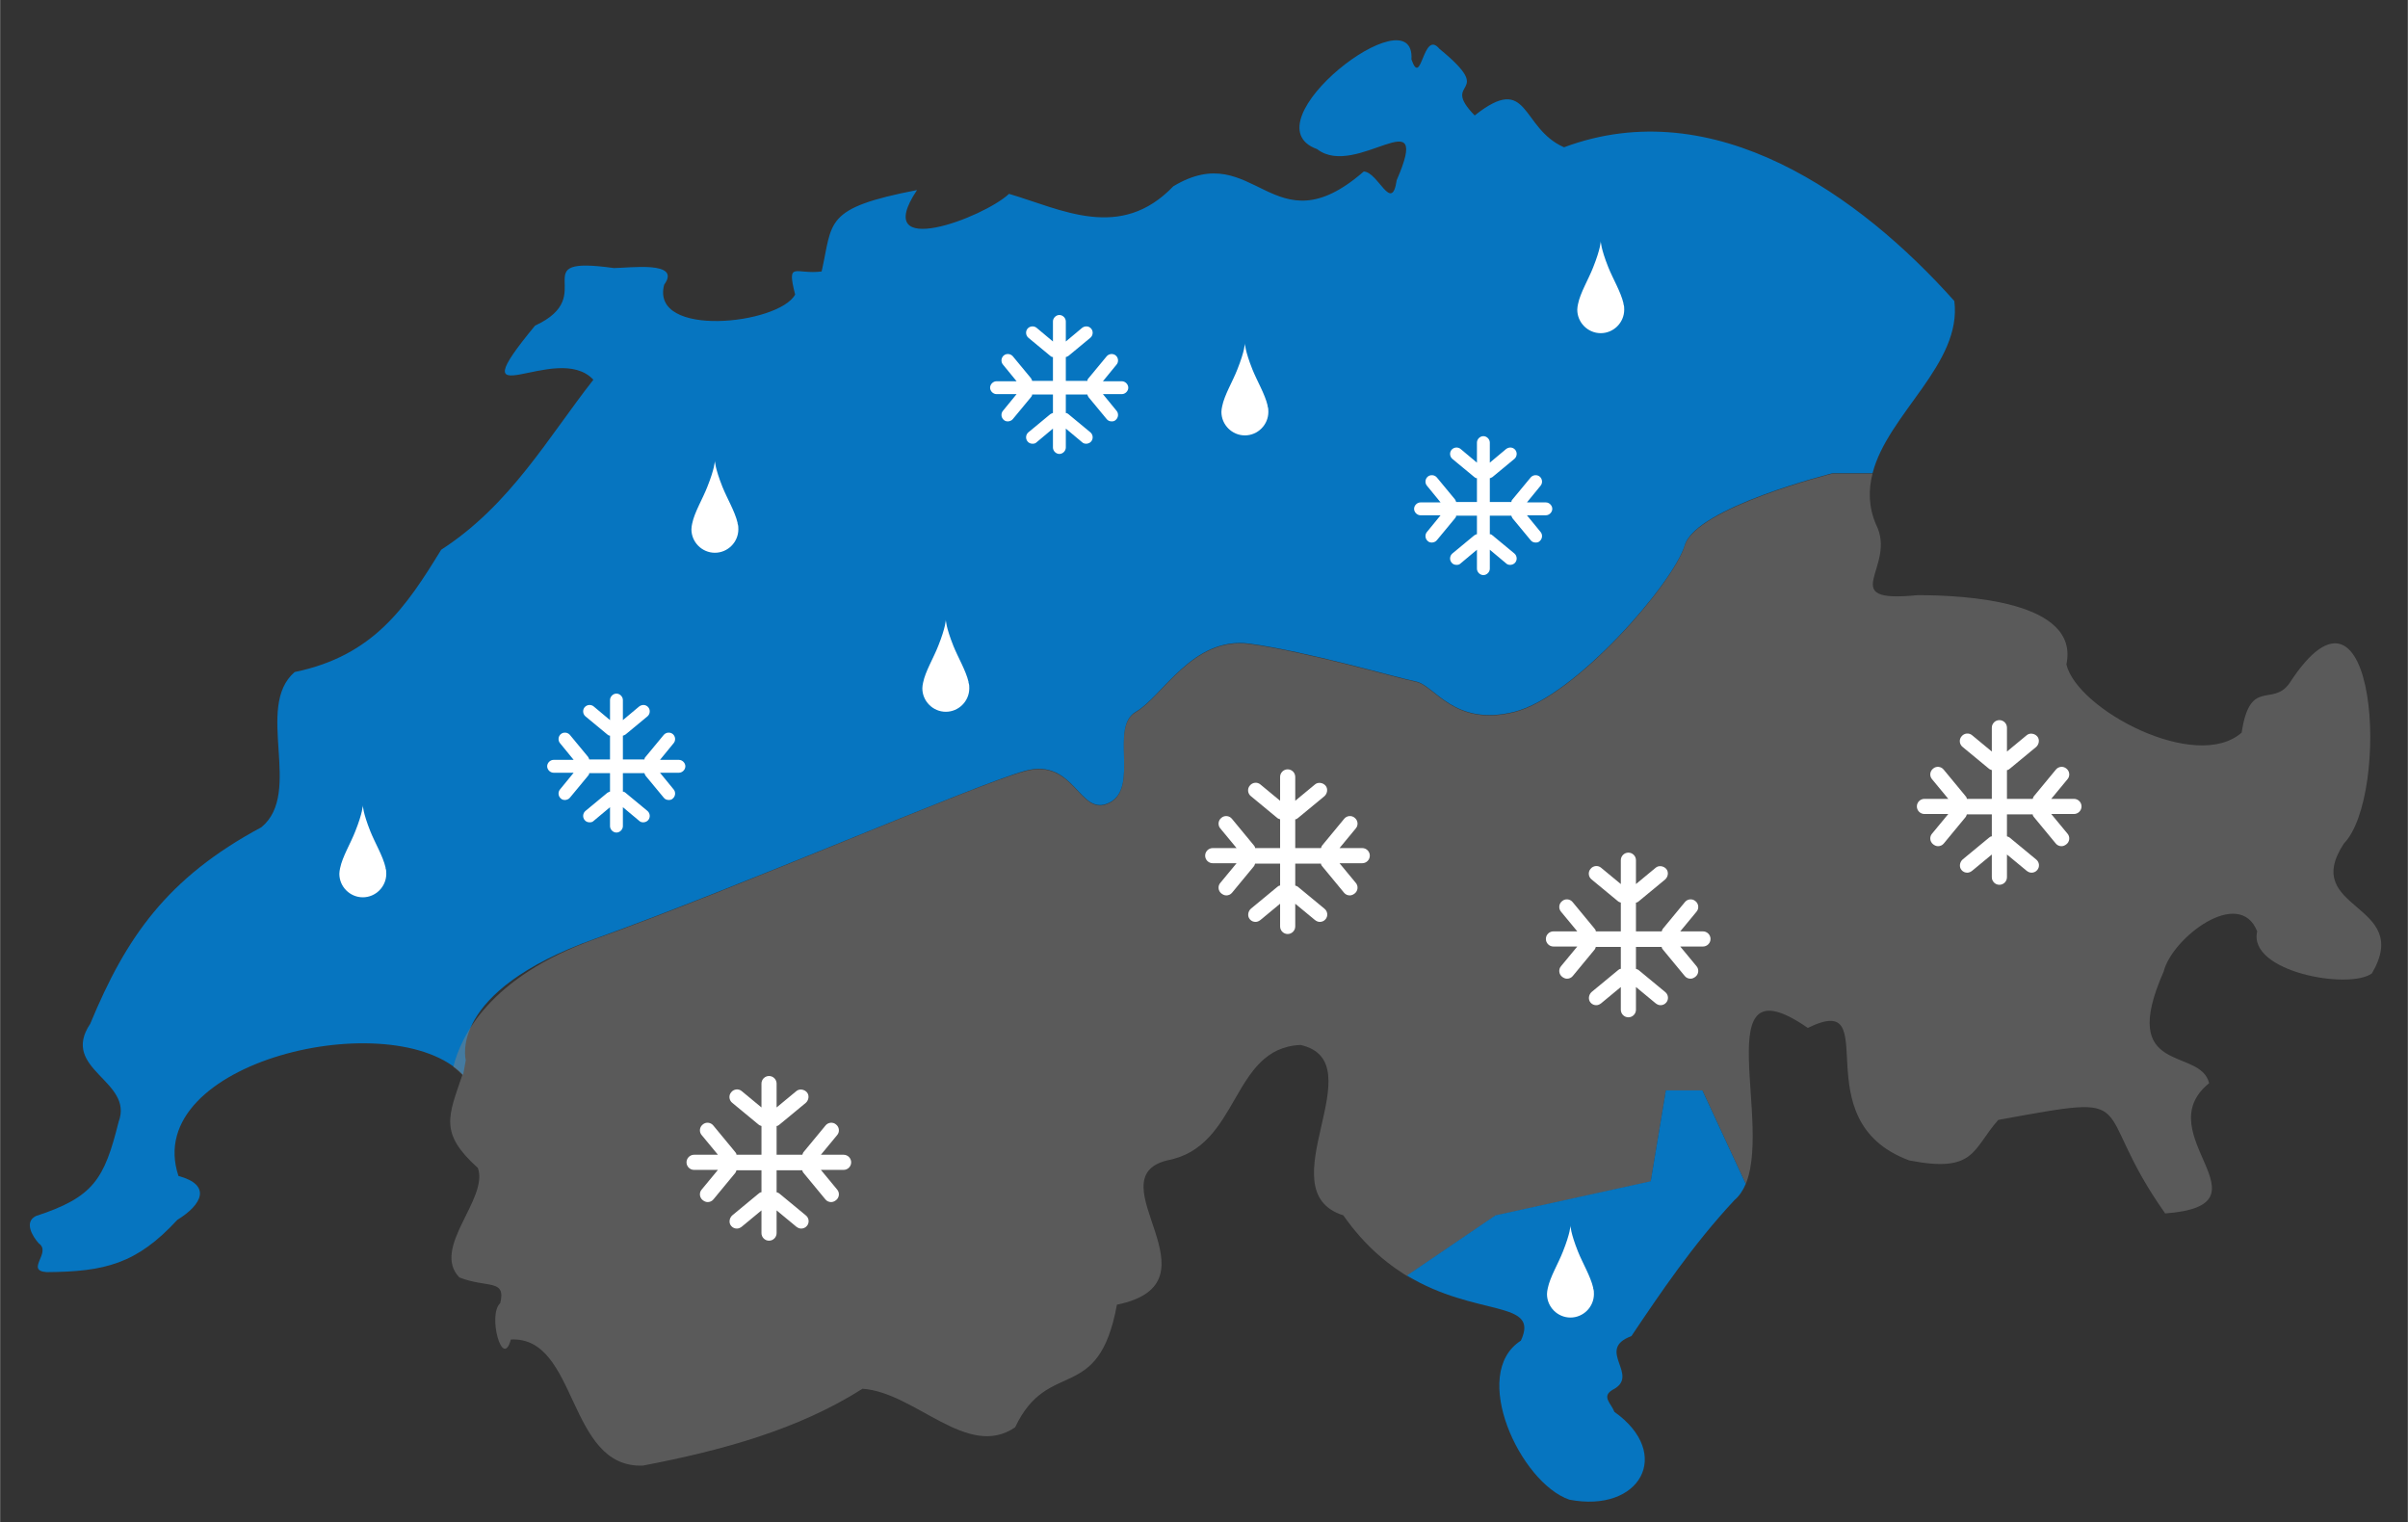 <?xml version="1.0" encoding="UTF-8"?>
<svg xmlns="http://www.w3.org/2000/svg" id="Ebene_1" data-name="Ebene 1" version="1.1" viewBox="0 0 636 402" width="1000" height="632">
  <rect x="0" y="0" width="636" height="402" fill="#333333" stroke="none"/>
  <defs>
    <style>
      .cls-1 {
        fill: #0675c0;
      }

      .cls-1, .cls-2, .cls-3 {
        stroke-width: 0px;
      }

      .cls-2 {
        fill: #838383;
        opacity: .5;
      }

      .cls-3 {
        fill: #fff;
      }
    </style>
  </defs>
  <g>
    <g>
      <path class="cls-1" d="M123,280s-5-18,34-32,100.4-40.7,113.7-44.4c13.3-3.6,14.3,12.4,22.3,8.4s0-20,7-24,15-20,30-18,39,9,44,10,10,12,26,8,42-34,45-44,39-19,39-19h10.6c4-15.7,23.7-28.9,21.6-45.5-24.9-27.9-63.4-55.4-103.1-40.6-11.6-5.1-9.1-19.9-23.6-8.4-9.5-9.8,6.2-4.9-9.3-17.6-4.4-5.3-4.7,10.6-7.4,2.8,1.1-17.9-43.9,16.9-24.9,23.7,10.3,8,30.6-13.9,21,8.2-1.3,8.9-4.9-2.2-8.7-2.3-24.1,21-28.7-9.1-50.3,3.9-14,14.6-29.5,6.1-43.4,2-6.7,6.3-36.8,17.7-24.3-1-24.8,4.8-22.2,8.3-25.2,21.5-6.9.9-9.3-3-7,6.1-4.3,7.9-38.3,11.6-34.6-2.6,4.7-6.4-9.3-4.4-13.3-4.4-24.3-3.4-3.4,7.2-20.8,15.2-21.3,25.8,5.7,3.8,15.4,14.3-11.8,15-21.9,33.1-40.2,44.9-9.2,15-17.8,28-38.7,32.3-10.7,9.2,2.3,31.9-8.8,41-25,13.4-35.8,29.2-45.2,51.9-8.1,12.1,11.6,15,7.5,25.9-3.8,15.2-6.6,19.9-21.9,24.9-3.1,1.6-.9,5.3.8,7.2,3.5,2.4-3.7,7.2,2.1,7.6,15.4-.1,23.8-2.2,34.5-13.8,6.5-4,9.2-9.2.3-11.6-10.1-30.3,56.9-45.7,75.2-26.7"/>
      <polygon class="cls-1" points="494.6 125 494.6 125 494.6 125 494.6 125"/>
    </g>
    <path class="cls-2" d="M619.1,222.8c12.3-12.6,8.8-78.1-14.4-42.3-4.5,6.3-10.4-1.6-12.6,13-12,10.6-43.4-6-46.3-18,3.6-16.8-26.9-18.3-39.3-18.3-22.2,2.2-5.2-7.4-11-18.7-2-4.7-2-9.2-.9-13.4h-10.6s-36,9-39,19-29,40-45,44-21-7-26-8-29-8-44-10-23,14-30,18,1,20-7,24-9-12-22.3-8.4c-13.3,3.6-74.7,30.4-113.7,44.4-27.8,10-35.3,25.6-37.3,33.7.9.6,1.6,1.3,2.4,2.1-3.7,11-6.2,15.3,4.1,24.6,2.9,8.2-12.4,21.1-4.9,28.9,7.3,2.9,12.4.3,10.8,6.8-3.4,3,.6,17.8,2.8,9.6,17.8-.9,14.8,34.1,34.9,33.3,20.9-4,41-9.5,58-20.3,14,1,27.7,18.8,40.3,10.2,8.8-18.6,22-5.7,26.9-32.4,28.4-5.8-6-33.2,13.2-38.1,19.4-3.5,16.8-29.7,35.3-30.5,20,4.5-9.3,38.5,11.3,45,5.8,8.3,12.3,13.5,18.5,17-.6-.3-1.1-.6-1.7-1l23.4-15.9,41-9,4-24h9.7l11.4,24.6c-.2.4-.3.8-.5,1.1,8.3-16-10.4-61.2,16.9-42.3,20.8-10.2-1.9,24.4,26.8,35,17.5,3.4,16.6-2.9,23.5-10.7,39.5-7.2,23.4-4.6,44.1,24.7,29.3-2.2-5-21,11.6-34.4-2.3-9.7-24.3-1.7-12-29.5,2.2-8.9,20-22.5,24.7-10.6-2.5,10.7,24.3,15.5,30.3,11.1,11-18.7-19.1-16.5-7.4-34.3Z"/>
    <path class="cls-1" d="M449.7,288h-9.7l-4,24-41,9-23.4,15.9c18.3,11.1,35.2,6.3,30.1,17.2-13.6,8.7-.2,37.5,12.8,42,18.7,3.6,27.5-12.1,11.9-23.2-.8-2.2-3.5-4-.5-5.8,7.6-3.8-4.7-10.6,5-14.2,7.6-11.3,16.2-24.1,27.2-35.9,1.3-1.1,2.3-2.6,3-4.3l-11.4-24.6Z"/>
  </g>
  <path class="cls-3" d="M222.8,305h-6l4.3-5.2c.7-.8.6-2.1-.3-2.8-.8-.7-2.1-.6-2.8.3l-5.7,6.9c-.2.2-.3.5-.4.8h-6.8v-7.6c.3,0,.6-.2.8-.4l6.9-5.7c.8-.7,1-2,.3-2.8-.7-.8-2-1-2.8-.3l-5.2,4.3v-6.3c0-1.1-.9-2-2-2s-2,.9-2,2v6.3l-5.2-4.3c-.8-.7-2.1-.6-2.8.3-.7.8-.6,2.1.3,2.8l6.9,5.7c.2.2.5.3.8.4v7.6h-6.6c0-.3-.2-.6-.4-.8l-5.7-6.9c-.7-.9-2-1-2.8-.3-.9.7-1,2-.3,2.8l4.3,5.2h-6.3c-1.1,0-2,.9-2,2s.9,2,2,2h6.3l-4.3,5.2c-.7.8-.6,2.1.3,2.8.4.3.8.5,1.3.5s1.1-.2,1.5-.7l5.7-6.9c.2-.2.3-.5.4-.8h6.6v5.8c-.3,0-.6.2-.8.4l-6.9,5.7c-.8.7-1,2-.3,2.8.4.5,1,.7,1.5.7s.9-.2,1.3-.5l5.2-4.3v6c0,1.1.9,2,2,2s2-.9,2-2v-6l5.2,4.3c.4.3.8.5,1.3.5s1.1-.2,1.5-.7c.7-.8.6-2.1-.3-2.8l-6.9-5.7c-.2-.2-.5-.3-.8-.4v-5.8h6.8c0,.3.2.6.4.8l5.7,6.9c.4.5,1,.7,1.5.7s.9-.2,1.3-.5c.9-.7,1-2,.3-2.8l-4.3-5.2h6c1.1,0,2-.9,2-2s-.9-2-2-2Z"/>
  <path class="cls-3" d="M359.8,224h-6l4.3-5.2c.7-.8.6-2.1-.3-2.8-.8-.7-2.1-.6-2.8.3l-5.7,6.9c-.2.2-.3.5-.4.8h-6.8v-7.6c.3,0,.6-.2.8-.4l6.9-5.7c.8-.7,1-2,.3-2.8-.7-.8-2-1-2.8-.3l-5.2,4.3v-6.3c0-1.1-.9-2-2-2s-2,.9-2,2v6.3l-5.2-4.3c-.8-.7-2.1-.6-2.8.3-.7.8-.6,2.1.3,2.8l6.9,5.7c.2.2.5.3.8.4v7.6h-6.6c0-.3-.2-.6-.4-.8l-5.7-6.9c-.7-.9-2-1-2.8-.3-.9.7-1,2-.3,2.8l4.3,5.2h-6.3c-1.1,0-2,.9-2,2s.9,2,2,2h6.3l-4.3,5.2c-.7.8-.6,2.1.3,2.8.4.3.8.5,1.3.5s1.1-.2,1.5-.7l5.7-6.9c.2-.2.3-.5.4-.8h6.6v5.8c-.3,0-.6.2-.8.4l-6.9,5.7c-.8.7-1,2-.3,2.8.4.5,1,.7,1.5.7s.9-.2,1.3-.5l5.2-4.3v6c0,1.1.9,2,2,2s2-.9,2-2v-6l5.2,4.3c.4.3.8.5,1.3.5s1.1-.2,1.5-.7c.7-.8.6-2.1-.3-2.8l-6.9-5.7c-.2-.2-.5-.3-.8-.4v-5.8h6.8c0,.3.2.6.4.8l5.7,6.9c.4.5,1,.7,1.5.7s.9-.2,1.3-.5c.9-.7,1-2,.3-2.8l-4.3-5.2h6c1.1,0,2-.9,2-2s-.9-2-2-2Z"/>
  <path class="cls-3" d="M449.8,246h-6l4.3-5.2c.7-.8.6-2.1-.3-2.8-.8-.7-2.1-.6-2.8.3l-5.7,6.9c-.2.2-.3.5-.4.8h-6.8v-7.6c.3,0,.6-.2.8-.4l6.9-5.7c.8-.7,1-2,.3-2.8-.7-.8-2-1-2.8-.3l-5.2,4.3v-6.3c0-1.1-.9-2-2-2s-2,.9-2,2v6.3l-5.2-4.3c-.8-.7-2.1-.6-2.8.3-.7.8-.6,2.1.3,2.8l6.9,5.7c.2.2.5.3.8.4v7.6h-6.6c0-.3-.2-.6-.4-.8l-5.7-6.9c-.7-.9-2-1-2.8-.3-.9.7-1,2-.3,2.8l4.3,5.2h-6.3c-1.1,0-2,.9-2,2s.9,2,2,2h6.3l-4.3,5.2c-.7.8-.6,2.1.3,2.8.4.3.8.5,1.3.5s1.1-.2,1.5-.7l5.7-6.9c.2-.2.3-.5.4-.8h6.6v5.8c-.3,0-.6.2-.8.4l-6.9,5.7c-.8.7-1,2-.3,2.8.4.5,1,.7,1.5.7s.9-.2,1.3-.5l5.2-4.3v6c0,1.1.9,2,2,2s2-.9,2-2v-6l5.2,4.3c.4.3.8.5,1.3.5s1.1-.2,1.5-.7c.7-.8.6-2.1-.3-2.8l-6.9-5.7c-.2-.2-.5-.3-.8-.4v-5.8h6.8c0,.3.2.6.4.8l5.7,6.9c.4.5,1,.7,1.5.7s.9-.2,1.3-.5c.9-.7,1-2,.3-2.8l-4.3-5.2h6c1.1,0,2-.9,2-2s-.9-2-2-2Z"/>
  <path class="cls-3" d="M547.8,211h-6l4.3-5.2c.7-.8.6-2.1-.3-2.8-.8-.7-2.1-.6-2.8.3l-5.7,6.9c-.2.2-.3.5-.4.8h-6.8v-7.6c.3,0,.6-.2.8-.4l6.9-5.7c.8-.7,1-2,.3-2.8-.7-.8-2-1-2.8-.3l-5.2,4.3v-6.3c0-1.1-.9-2-2-2s-2,.9-2,2v6.3l-5.2-4.3c-.8-.7-2.1-.6-2.8.3-.7.8-.6,2.1.3,2.8l6.9,5.7c.2.2.5.3.8.4v7.6h-6.6c0-.3-.2-.6-.4-.8l-5.7-6.9c-.7-.9-2-1-2.8-.3-.9.7-1,2-.3,2.8l4.3,5.2h-6.3c-1.1,0-2,.9-2,2s.9,2,2,2h6.3l-4.3,5.2c-.7.8-.6,2.1.3,2.8.4.3.8.5,1.3.5s1.1-.2,1.5-.7l5.7-6.9c.2-.2.3-.5.4-.8h6.6v5.8c-.3,0-.6.2-.8.4l-6.9,5.7c-.8.7-1,2-.3,2.8.4.5,1,.7,1.5.7s.9-.2,1.3-.5l5.2-4.3v6c0,1.1.9,2,2,2s2-.9,2-2v-6l5.2,4.3c.4.3.8.5,1.3.5s1.1-.2,1.5-.7c.7-.8.6-2.1-.3-2.8l-6.9-5.7c-.2-.2-.5-.3-.8-.4v-5.8h6.8c0,.3.2.6.4.8l5.7,6.9c.4.5,1,.7,1.5.7s.9-.2,1.3-.5c.9-.7,1-2,.3-2.8l-4.3-5.2h6c1.1,0,2-.9,2-2s-.9-2-2-2Z"/>
  <path class="cls-3" d="M408.3,132.7h-5l3.6-4.4c.6-.7.5-1.8-.2-2.4-.7-.6-1.8-.5-2.4.2l-4.8,5.8c-.2.2-.3.4-.3.7h-5.7v-6.3c.2,0,.5-.2.7-.3l5.8-4.8c.7-.6.8-1.7.2-2.4s-1.6-.8-2.4-.2l-4.3,3.6v-5.3c0-.9-.8-1.7-1.7-1.7s-1.7.8-1.7,1.7v5.3l-4.3-3.6c-.7-.6-1.8-.5-2.4.2-.6.7-.5,1.8.2,2.4l5.8,4.8c.2.2.4.3.7.3v6.3h-5.5c0-.2-.2-.5-.3-.7l-4.8-5.8c-.6-.7-1.7-.8-2.4-.2-.7.6-.8,1.7-.2,2.4l3.6,4.4h-5.3c-.9,0-1.7.8-1.7,1.7s.8,1.7,1.7,1.7h5.3l-3.6,4.4c-.6.7-.5,1.8.2,2.4.3.3.7.4,1.1.4s1-.2,1.3-.6l4.8-5.8c.2-.2.3-.4.3-.7h5.5v4.9c-.2,0-.5.2-.7.3l-5.8,4.8c-.7.6-.8,1.7-.2,2.4.3.4.8.6,1.3.6s.8-.1,1.1-.4l4.3-3.6v5c0,.9.8,1.7,1.7,1.7s1.7-.8,1.7-1.7v-5l4.3,3.6c.3.3.7.4,1.1.4s1-.2,1.3-.6c.6-.7.5-1.8-.2-2.4l-5.8-4.8c-.2-.2-.4-.3-.7-.3v-4.9h5.7c0,.2.2.5.3.7l4.8,5.8c.3.4.8.6,1.3.6s.8-.1,1.1-.4c.7-.6.8-1.7.2-2.4l-3.6-4.4h5c.9,0,1.7-.8,1.7-1.7s-.8-1.7-1.7-1.7Z"/>
  <path class="cls-3" d="M296.3,100.7h-5l3.6-4.4c.6-.7.5-1.8-.2-2.4-.7-.6-1.8-.5-2.4.2l-4.8,5.8c-.2.2-.3.4-.3.7h-5.7v-6.3c.2,0,.5-.2.7-.3l5.8-4.8c.7-.6.8-1.7.2-2.4s-1.6-.8-2.4-.2l-4.3,3.6v-5.3c0-.9-.8-1.7-1.7-1.7s-1.7.8-1.7,1.7v5.3l-4.3-3.6c-.7-.6-1.8-.5-2.4.2-.6.7-.5,1.8.2,2.4l5.8,4.8c.2.2.4.3.7.3v6.3h-5.5c0-.2-.2-.5-.3-.7l-4.8-5.8c-.6-.7-1.7-.8-2.4-.2-.7.6-.8,1.7-.2,2.4l3.6,4.4h-5.3c-.9,0-1.7.8-1.7,1.7s.8,1.7,1.7,1.7h5.3l-3.6,4.4c-.6.7-.5,1.8.2,2.4.3.3.7.4,1.1.4s1-.2,1.3-.6l4.8-5.8c.2-.2.3-.4.3-.7h5.5v4.9c-.2,0-.5.2-.7.3l-5.8,4.8c-.7.6-.8,1.7-.2,2.4.3.4.8.6,1.3.6s.8-.1,1.1-.4l4.3-3.6v5c0,.9.8,1.7,1.7,1.7s1.7-.8,1.7-1.7v-5l4.3,3.6c.3.3.7.4,1.1.4s1-.2,1.3-.6c.6-.7.5-1.8-.2-2.4l-5.8-4.8c-.2-.2-.4-.3-.7-.3v-4.9h5.7c0,.2.2.5.3.7l4.8,5.8c.3.4.8.6,1.3.6s.8-.1,1.1-.4c.7-.6.8-1.7.2-2.4l-3.6-4.4h5c.9,0,1.7-.8,1.7-1.7s-.8-1.7-1.7-1.7Z"/>
  <path class="cls-3" d="M179.3,200.7h-5l3.6-4.4c.6-.7.5-1.8-.2-2.4-.7-.6-1.8-.5-2.4.2l-4.8,5.8c-.2.2-.3.4-.3.7h-5.7v-6.3c.2,0,.5-.2.7-.3l5.8-4.8c.7-.6.8-1.7.2-2.4s-1.6-.8-2.4-.2l-4.3,3.6v-5.3c0-.9-.8-1.7-1.7-1.7s-1.7.8-1.7,1.7v5.3l-4.3-3.6c-.7-.6-1.8-.5-2.4.2-.6.7-.5,1.8.2,2.4l5.8,4.8c.2.2.4.3.7.3v6.3h-5.5c0-.2-.2-.5-.3-.7l-4.8-5.8c-.6-.7-1.7-.8-2.4-.2-.7.6-.8,1.7-.2,2.4l3.6,4.4h-5.3c-.9,0-1.7.8-1.7,1.7s.8,1.7,1.7,1.7h5.3l-3.6,4.4c-.6.7-.5,1.8.2,2.4.3.3.7.4,1.1.4s1-.2,1.3-.6l4.8-5.8c.2-.2.3-.4.3-.7h5.5v4.9c-.2,0-.5.2-.7.3l-5.8,4.8c-.7.6-.8,1.7-.2,2.4.3.4.8.6,1.3.6s.8-.1,1.1-.4l4.3-3.6v5c0,.9.8,1.7,1.7,1.7s1.7-.8,1.7-1.7v-5l4.3,3.6c.3.3.7.4,1.1.4s1-.2,1.3-.6c.6-.7.5-1.8-.2-2.4l-5.8-4.8c-.2-.2-.4-.3-.7-.3v-4.9h5.7c0,.2.2.5.3.7l4.8,5.8c.3.4.8.6,1.3.6s.8-.1,1.1-.4c.7-.6.8-1.7.2-2.4l-3.6-4.4h5c.9,0,1.7-.8,1.7-1.7s-.8-1.7-1.7-1.7Z"/>
  <path class="cls-3" d="M255.8,180.3s0,0,0,0c0,0,0-.2,0-.2-.7-3-2.8-6.5-4-9.5-2-5-2-6.9-2-6.9,0,0,0,1.9-2,6.9-1.2,3.1-3.4,6.7-4,9.7-.1.5-.2,1-.2,1.5s0,0,0,0c0,0,0,0,0,0,0,3.4,2.8,6.2,6.2,6.2s6.2-2.8,6.2-6.2h0c0-.5,0-1-.2-1.5Z"/>
  <path class="cls-3" d="M101.8,229.3s0,0,0,0c0,0,0-.2,0-.2-.7-3-2.8-6.5-4-9.5-2-5-2-6.9-2-6.9,0,0,0,1.9-2,6.9-1.2,3.1-3.4,6.7-4,9.7-.1.5-.2,1-.2,1.5s0,0,0,0c0,0,0,0,0,0,0,3.4,2.8,6.2,6.2,6.2s6.2-2.8,6.2-6.2h0c0-.5,0-1-.2-1.5Z"/>
  <path class="cls-3" d="M428.8,80.3s0,0,0,0c0,0,0-.2,0-.2-.7-3-2.8-6.5-4-9.5-2-5-2-6.9-2-6.9,0,0,0,1.9-2,6.9-1.2,3.1-3.4,6.7-4,9.7-.1.5-.2,1-.2,1.5s0,0,0,0c0,0,0,0,0,0,0,3.4,2.8,6.2,6.2,6.2s6.2-2.8,6.2-6.2h0c0-.5,0-1-.2-1.5Z"/>
  <path class="cls-3" d="M334.8,107.3s0,0,0,0c0,0,0-.2,0-.2-.7-3-2.8-6.5-4-9.5-2-5-2-6.9-2-6.9,0,0,0,1.9-2,6.9-1.2,3.1-3.4,6.7-4,9.7-.1.5-.2,1-.2,1.5s0,0,0,0c0,0,0,0,0,0,0,3.4,2.8,6.2,6.2,6.2s6.2-2.8,6.2-6.2h0c0-.5,0-1-.2-1.5Z"/>
  <path class="cls-3" d="M420.8,340.3s0,0,0,0c0,0,0-.2,0-.2-.7-3-2.8-6.5-4-9.5-2-5-2-6.9-2-6.9,0,0,0,1.9-2,6.9-1.2,3.1-3.4,6.7-4,9.7-.1.5-.2,1-.2,1.5s0,0,0,0c0,0,0,0,0,0,0,3.4,2.8,6.2,6.2,6.2s6.2-2.8,6.2-6.2h0c0-.5,0-1-.2-1.5Z"/>
  <path class="cls-3" d="M194.8,138.3s0,0,0,0c0,0,0-.2,0-.2-.7-3-2.8-6.5-4-9.5-2-5-2-6.9-2-6.9,0,0,0,1.9-2,6.9-1.2,3.1-3.4,6.7-4,9.7-.1.5-.2,1-.2,1.5s0,0,0,0c0,0,0,0,0,0,0,3.4,2.8,6.2,6.2,6.2s6.2-2.8,6.2-6.2h0c0-.5,0-1-.2-1.5Z"/>
</svg>

